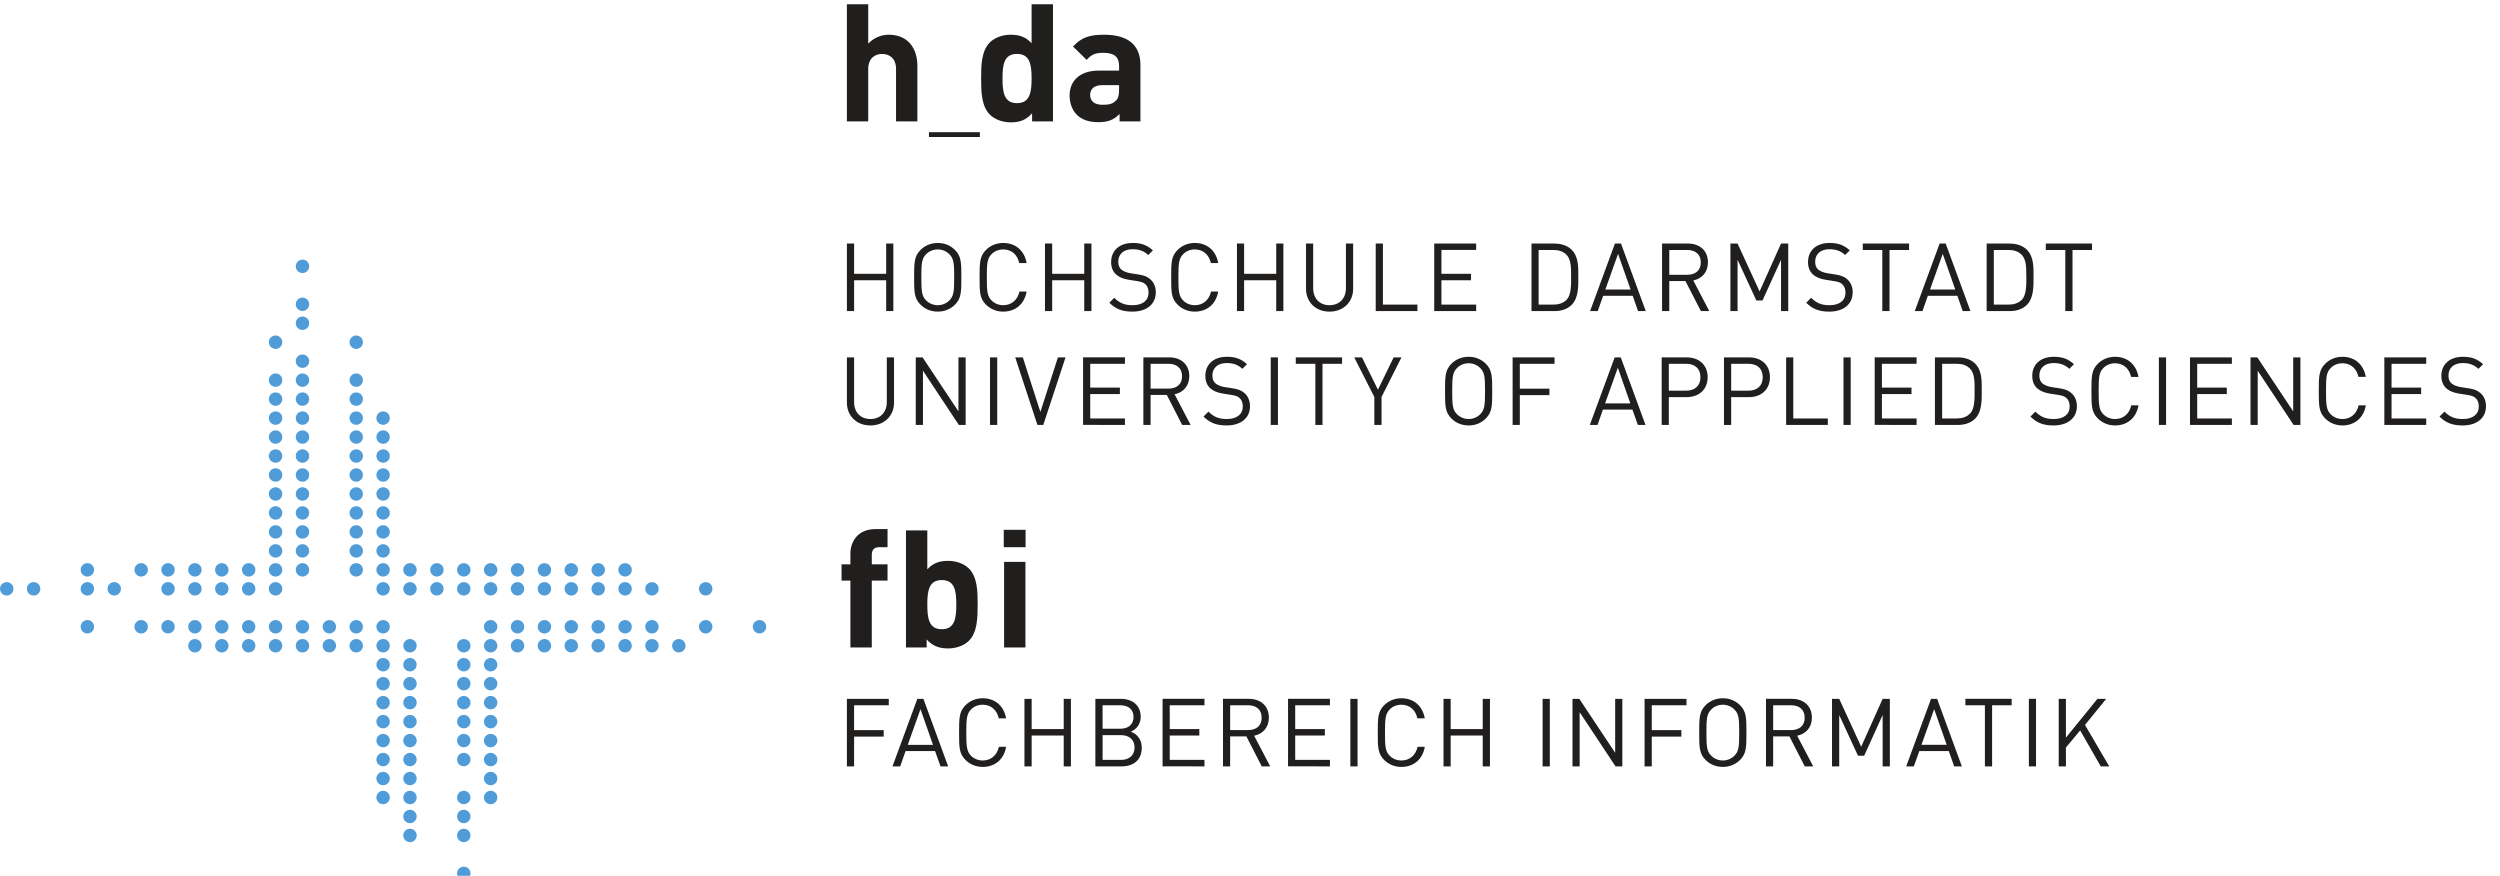 <?xml version="1.0" encoding="UTF-8" standalone="no"?>
<!-- Created with Inkscape (http://www.inkscape.org/) -->

<svg
   xmlns:dc="http://purl.org/dc/elements/1.1/"
   xmlns:cc="http://creativecommons.org/ns#"
   xmlns:rdf="http://www.w3.org/1999/02/22-rdf-syntax-ns#"
   xmlns:svg="http://www.w3.org/2000/svg"
   xmlns="http://www.w3.org/2000/svg"
   xmlns:sodipodi="http://sodipodi.sourceforge.net/DTD/sodipodi-0.dtd"
   xmlns:inkscape="http://www.inkscape.org/namespaces/inkscape"
   width="247.094"
   height="86.563"
   viewBox="0 0 247.094 86.563"
   id="svg3578"
   version="1.1"
   inkscape:version="0.91 r13725"
   sodipodi:docname="fbilogo.svg">
  <defs
     id="defs3580" />
  <sodipodi:namedview
     id="base"
     pagecolor="#ffffff"
     bordercolor="#666666"
     borderopacity="1.0"
     inkscape:pageopacity="0.0"
     inkscape:pageshadow="2"
     inkscape:zoom="0.35"
     inkscape:cx="-112.14286"
     inkscape:cy="520"
     inkscape:document-units="px"
     inkscape:current-layer="layer1"
     showgrid="false"
     inkscape:window-width="1920"
     inkscape:window-height="1018"
     inkscape:window-x="-8"
     inkscape:window-y="-8"
     inkscape:window-maximized="1"
     units="px"
     inkscape:showpageshadow="false"
     showborder="false" />
  <g
     inkscape:label="Ebene 1"
     inkscape:groupmode="layer"
     id="layer1"
     transform="translate(0,-965.799)">
    <g
       id="surface25762"
       transform="matrix(1.25,0,0,1.25,-22.604,947.781)">
      <path
         id="path3589"
         d="m 55.285,83.469 c 0,-0.289 -0.238,-0.527 -0.531,-0.527 -0.293,0 -0.531,0.238 -0.531,0.527 0,0.297 0.238,0.535 0.531,0.535 0.293,0 0.531,-0.238 0.531,-0.535"
         style="fill:#4f9cd9;fill-opacity:1;fill-rule:nonzero;stroke:none"
         inkscape:connector-curvature="0" />
      <path
         id="path3591"
         d="m 51.031,80.469 c 0,-0.289 -0.238,-0.527 -0.527,-0.527 -0.297,0 -0.535,0.238 -0.535,0.527 0,0.297 0.238,0.535 0.535,0.535 0.289,0 0.527,-0.238 0.527,-0.535 z m 4.254,0 c 0,-0.289 -0.238,-0.527 -0.531,-0.527 -0.293,0 -0.531,0.238 -0.531,0.527 0,0.297 0.238,0.535 0.531,0.535 0.293,0 0.531,-0.238 0.531,-0.535"
         style="fill:#4f9cd9;fill-opacity:1;fill-rule:nonzero;stroke:none"
         inkscape:connector-curvature="0" />
      <path
         id="path3593"
         d="m 51.031,78.969 c 0,-0.289 -0.238,-0.527 -0.527,-0.527 -0.297,0 -0.535,0.238 -0.535,0.527 0,0.297 0.238,0.535 0.535,0.535 0.289,0 0.527,-0.238 0.527,-0.535 z m 4.254,0 c 0,-0.289 -0.238,-0.527 -0.531,-0.527 -0.293,0 -0.531,0.238 -0.531,0.527 0,0.297 0.238,0.535 0.531,0.535 0.293,0 0.531,-0.238 0.531,-0.535"
         style="fill:#4f9cd9;fill-opacity:1;fill-rule:nonzero;stroke:none"
         inkscape:connector-curvature="0" />
      <path
         id="path3595"
         d="m 48.906,77.469 c 0,-0.289 -0.238,-0.527 -0.527,-0.527 -0.297,0 -0.535,0.238 -0.535,0.527 0,0.297 0.238,0.535 0.535,0.535 0.289,0 0.527,-0.238 0.527,-0.535 z m 2.125,0 c 0,-0.289 -0.238,-0.527 -0.527,-0.527 -0.297,0 -0.535,0.238 -0.535,0.527 0,0.297 0.238,0.535 0.535,0.535 0.289,0 0.527,-0.238 0.527,-0.535 z m 4.254,0 c 0,-0.289 -0.238,-0.527 -0.531,-0.527 -0.293,0 -0.531,0.238 -0.531,0.527 0,0.297 0.238,0.535 0.531,0.535 0.293,0 0.531,-0.238 0.531,-0.535 z m 2.125,0 c 0,-0.289 -0.238,-0.527 -0.527,-0.527 -0.297,0 -0.535,0.238 -0.535,0.527 0,0.297 0.238,0.535 0.535,0.535 0.289,0 0.527,-0.238 0.527,-0.535"
         style="fill:#4f9cd9;fill-opacity:1;fill-rule:nonzero;stroke:none"
         inkscape:connector-curvature="0" />
      <path
         id="path3597"
         d="m 48.906,75.969 c 0,-0.289 -0.238,-0.527 -0.527,-0.527 -0.297,0 -0.535,0.238 -0.535,0.527 0,0.297 0.238,0.535 0.535,0.535 0.289,0 0.527,-0.238 0.527,-0.535 z m 2.125,0 c 0,-0.289 -0.238,-0.527 -0.527,-0.527 -0.297,0 -0.535,0.238 -0.535,0.527 0,0.297 0.238,0.535 0.535,0.535 0.289,0 0.527,-0.238 0.527,-0.535 z m 6.379,0 c 0,-0.289 -0.238,-0.527 -0.527,-0.527 -0.297,0 -0.535,0.238 -0.535,0.527 0,0.297 0.238,0.535 0.535,0.535 0.289,0 0.527,-0.238 0.527,-0.535"
         style="fill:#4f9cd9;fill-opacity:1;fill-rule:nonzero;stroke:none"
         inkscape:connector-curvature="0" />
      <path
         id="path3599"
         d="m 48.906,74.469 c 0,-0.289 -0.238,-0.527 -0.527,-0.527 -0.297,0 -0.535,0.238 -0.535,0.527 0,0.297 0.238,0.535 0.535,0.535 0.289,0 0.527,-0.238 0.527,-0.535 z m 2.125,0 c 0,-0.289 -0.238,-0.527 -0.527,-0.527 -0.297,0 -0.535,0.238 -0.535,0.527 0,0.297 0.238,0.535 0.535,0.535 0.289,0 0.527,-0.238 0.527,-0.535 z m 4.254,0 c 0,-0.289 -0.238,-0.527 -0.531,-0.527 -0.293,0 -0.531,0.238 -0.531,0.527 0,0.297 0.238,0.535 0.531,0.535 0.293,0 0.531,-0.238 0.531,-0.535 z m 2.125,0 c 0,-0.289 -0.238,-0.527 -0.527,-0.527 -0.297,0 -0.535,0.238 -0.535,0.527 0,0.297 0.238,0.535 0.535,0.535 0.289,0 0.527,-0.238 0.527,-0.535"
         style="fill:#4f9cd9;fill-opacity:1;fill-rule:nonzero;stroke:none"
         inkscape:connector-curvature="0" />
      <path
         id="path3601"
         d="m 48.906,72.969 c 0,-0.289 -0.238,-0.527 -0.527,-0.527 -0.297,0 -0.535,0.238 -0.535,0.527 0,0.297 0.238,0.535 0.535,0.535 0.289,0 0.527,-0.238 0.527,-0.535 z m 2.125,0 c 0,-0.289 -0.238,-0.527 -0.527,-0.527 -0.297,0 -0.535,0.238 -0.535,0.527 0,0.297 0.238,0.535 0.535,0.535 0.289,0 0.527,-0.238 0.527,-0.535 z m 4.254,0 c 0,-0.289 -0.238,-0.527 -0.531,-0.527 -0.293,0 -0.531,0.238 -0.531,0.527 0,0.297 0.238,0.535 0.531,0.535 0.293,0 0.531,-0.238 0.531,-0.535 z m 2.125,0 c 0,-0.289 -0.238,-0.527 -0.527,-0.527 -0.297,0 -0.535,0.238 -0.535,0.527 0,0.297 0.238,0.535 0.535,0.535 0.289,0 0.527,-0.238 0.527,-0.535"
         style="fill:#4f9cd9;fill-opacity:1;fill-rule:nonzero;stroke:none"
         inkscape:connector-curvature="0" />
      <path
         id="path3603"
         d="m 48.906,71.469 c 0,-0.289 -0.238,-0.527 -0.527,-0.527 -0.297,0 -0.535,0.238 -0.535,0.527 0,0.297 0.238,0.535 0.535,0.535 0.289,0 0.527,-0.238 0.527,-0.535 z m 2.125,0 c 0,-0.289 -0.238,-0.527 -0.527,-0.527 -0.297,0 -0.535,0.238 -0.535,0.527 0,0.297 0.238,0.535 0.535,0.535 0.289,0 0.527,-0.238 0.527,-0.535 z m 4.254,0 c 0,-0.289 -0.238,-0.527 -0.531,-0.527 -0.293,0 -0.531,0.238 -0.531,0.527 0,0.297 0.238,0.535 0.531,0.535 0.293,0 0.531,-0.238 0.531,-0.535 z m 2.125,0 c 0,-0.289 -0.238,-0.527 -0.527,-0.527 -0.297,0 -0.535,0.238 -0.535,0.527 0,0.297 0.238,0.535 0.535,0.535 0.289,0 0.527,-0.238 0.527,-0.535"
         style="fill:#4f9cd9;fill-opacity:1;fill-rule:nonzero;stroke:none"
         inkscape:connector-curvature="0" />
      <path
         id="path3605"
         d="m 48.906,69.969 c 0,-0.289 -0.238,-0.527 -0.527,-0.527 -0.297,0 -0.535,0.238 -0.535,0.527 0,0.297 0.238,0.535 0.535,0.535 0.289,0 0.527,-0.238 0.527,-0.535 z m 2.125,0 c 0,-0.289 -0.238,-0.527 -0.527,-0.527 -0.297,0 -0.535,0.238 -0.535,0.527 0,0.297 0.238,0.535 0.535,0.535 0.289,0 0.527,-0.238 0.527,-0.535 z m 4.254,0 c 0,-0.289 -0.238,-0.527 -0.531,-0.527 -0.293,0 -0.531,0.238 -0.531,0.527 0,0.297 0.238,0.535 0.531,0.535 0.293,0 0.531,-0.238 0.531,-0.535 z m 2.125,0 c 0,-0.289 -0.238,-0.527 -0.527,-0.527 -0.297,0 -0.535,0.238 -0.535,0.527 0,0.297 0.238,0.535 0.535,0.535 0.289,0 0.527,-0.238 0.527,-0.535"
         style="fill:#4f9cd9;fill-opacity:1;fill-rule:nonzero;stroke:none"
         inkscape:connector-curvature="0" />
      <path
         id="path3607"
         d="m 48.906,68.469 c 0,-0.289 -0.238,-0.527 -0.527,-0.527 -0.297,0 -0.535,0.238 -0.535,0.527 0,0.297 0.238,0.535 0.535,0.535 0.289,0 0.527,-0.238 0.527,-0.535 z m 2.125,0 c 0,-0.289 -0.238,-0.527 -0.527,-0.527 -0.297,0 -0.535,0.238 -0.535,0.527 0,0.297 0.238,0.535 0.535,0.535 0.289,0 0.527,-0.238 0.527,-0.535 z m 4.254,0 c 0,-0.289 -0.238,-0.527 -0.531,-0.527 -0.293,0 -0.531,0.238 -0.531,0.527 0,0.297 0.238,0.535 0.531,0.535 0.293,0 0.531,-0.238 0.531,-0.535 z m 2.125,0 c 0,-0.289 -0.238,-0.527 -0.527,-0.527 -0.297,0 -0.535,0.238 -0.535,0.527 0,0.297 0.238,0.535 0.535,0.535 0.289,0 0.527,-0.238 0.527,-0.535"
         style="fill:#4f9cd9;fill-opacity:1;fill-rule:nonzero;stroke:none"
         inkscape:connector-curvature="0" />
      <path
         id="path3609"
         d="m 48.906,66.969 c 0,-0.289 -0.238,-0.527 -0.527,-0.527 -0.297,0 -0.535,0.238 -0.535,0.527 0,0.297 0.238,0.535 0.535,0.535 0.289,0 0.527,-0.238 0.527,-0.535 z m 2.125,0 c 0,-0.289 -0.238,-0.527 -0.527,-0.527 -0.297,0 -0.535,0.238 -0.535,0.527 0,0.297 0.238,0.535 0.535,0.535 0.289,0 0.527,-0.238 0.527,-0.535 z m 4.254,0 c 0,-0.289 -0.238,-0.527 -0.531,-0.527 -0.293,0 -0.531,0.238 -0.531,0.527 0,0.297 0.238,0.535 0.531,0.535 0.293,0 0.531,-0.238 0.531,-0.535 z m 2.125,0 c 0,-0.289 -0.238,-0.527 -0.527,-0.527 -0.297,0 -0.535,0.238 -0.535,0.527 0,0.297 0.238,0.535 0.535,0.535 0.289,0 0.527,-0.238 0.527,-0.535"
         style="fill:#4f9cd9;fill-opacity:1;fill-rule:nonzero;stroke:none"
         inkscape:connector-curvature="0" />
      <path
         id="path3611"
         d="m 34.027,65.469 c 0,-0.289 -0.238,-0.527 -0.531,-0.527 -0.293,0 -0.531,0.238 -0.531,0.527 0,0.297 0.238,0.535 0.531,0.535 0.293,0 0.531,-0.238 0.531,-0.535 z m 2.125,0 c 0,-0.289 -0.238,-0.527 -0.527,-0.527 -0.297,0 -0.535,0.238 -0.535,0.527 0,0.297 0.238,0.535 0.535,0.535 0.289,0 0.527,-0.238 0.527,-0.535 z m 2.125,0 c 0,-0.289 -0.238,-0.527 -0.527,-0.527 -0.297,0 -0.535,0.238 -0.535,0.527 0,0.297 0.238,0.535 0.535,0.535 0.289,0 0.527,-0.238 0.527,-0.535 z m 2.129,0 c 0,-0.289 -0.242,-0.527 -0.531,-0.527 -0.297,0 -0.535,0.238 -0.535,0.527 0,0.297 0.238,0.535 0.535,0.535 0.289,0 0.531,-0.238 0.531,-0.535 z m 2.125,0 c 0,-0.289 -0.238,-0.527 -0.531,-0.527 -0.293,0 -0.531,0.238 -0.531,0.527 0,0.297 0.238,0.535 0.531,0.535 0.293,0 0.531,-0.238 0.531,-0.535 z m 2.125,0 c 0,-0.289 -0.238,-0.527 -0.527,-0.527 -0.297,0 -0.535,0.238 -0.535,0.527 0,0.297 0.238,0.535 0.535,0.535 0.289,0 0.527,-0.238 0.527,-0.535 z m 2.125,0 c 0,-0.289 -0.238,-0.527 -0.527,-0.527 -0.297,0 -0.535,0.238 -0.535,0.527 0,0.297 0.238,0.535 0.535,0.535 0.289,0 0.527,-0.238 0.527,-0.535 z m 2.125,0 c 0,-0.289 -0.238,-0.527 -0.527,-0.527 -0.297,0 -0.535,0.238 -0.535,0.527 0,0.297 0.238,0.535 0.535,0.535 0.289,0 0.527,-0.238 0.527,-0.535 z m 2.125,0 c 0,-0.289 -0.238,-0.527 -0.527,-0.527 -0.297,0 -0.535,0.238 -0.535,0.527 0,0.297 0.238,0.535 0.535,0.535 0.289,0 0.527,-0.238 0.527,-0.535 z m 4.254,0 c 0,-0.289 -0.238,-0.527 -0.531,-0.527 -0.293,0 -0.531,0.238 -0.531,0.527 0,0.297 0.238,0.535 0.531,0.535 0.293,0 0.531,-0.238 0.531,-0.535 z m 2.125,0 c 0,-0.289 -0.238,-0.527 -0.527,-0.527 -0.297,0 -0.535,0.238 -0.535,0.527 0,0.297 0.238,0.535 0.535,0.535 0.289,0 0.527,-0.238 0.527,-0.535 z m 2.125,0 c 0,-0.289 -0.238,-0.527 -0.527,-0.527 -0.297,0 -0.535,0.238 -0.535,0.527 0,0.297 0.238,0.535 0.535,0.535 0.289,0 0.527,-0.238 0.527,-0.535 z m 2.125,0 c 0,-0.289 -0.238,-0.527 -0.527,-0.527 -0.297,0 -0.535,0.238 -0.535,0.527 0,0.297 0.238,0.535 0.535,0.535 0.289,0 0.527,-0.238 0.527,-0.535 z m 2.125,0 c 0,-0.289 -0.234,-0.527 -0.527,-0.527 -0.297,0 -0.535,0.238 -0.535,0.527 0,0.297 0.238,0.535 0.535,0.535 0.293,0 0.527,-0.238 0.527,-0.535 z m 2.129,0 c 0,-0.289 -0.238,-0.527 -0.531,-0.527 -0.293,0 -0.531,0.238 -0.531,0.527 0,0.297 0.238,0.535 0.531,0.535 0.293,0 0.531,-0.238 0.531,-0.535 z m 2.125,0 c 0,-0.289 -0.238,-0.527 -0.527,-0.527 -0.297,0 -0.535,0.238 -0.535,0.527 0,0.297 0.238,0.535 0.535,0.535 0.289,0 0.527,-0.238 0.527,-0.535 z m 2.125,0 c 0,-0.289 -0.238,-0.527 -0.527,-0.527 -0.297,0 -0.535,0.238 -0.535,0.527 0,0.297 0.238,0.535 0.535,0.535 0.289,0 0.527,-0.238 0.527,-0.535 z m 2.125,0 c 0,-0.289 -0.238,-0.527 -0.527,-0.527 -0.297,0 -0.535,0.238 -0.535,0.527 0,0.297 0.238,0.535 0.535,0.535 0.289,0 0.527,-0.238 0.527,-0.535"
         style="fill:#4f9cd9;fill-opacity:1;fill-rule:nonzero;stroke:none"
         inkscape:connector-curvature="0" />
      <path
         id="path3613"
         d="m 25.523,63.969 c 0,-0.289 -0.238,-0.527 -0.527,-0.527 -0.297,0 -0.535,0.238 -0.535,0.527 0,0.297 0.238,0.535 0.535,0.535 0.289,0 0.527,-0.238 0.527,-0.535 z m 4.254,0 c 0,-0.289 -0.238,-0.527 -0.531,-0.527 -0.297,0 -0.531,0.238 -0.531,0.527 0,0.297 0.234,0.535 0.531,0.535 0.293,0 0.531,-0.238 0.531,-0.535 z m 2.125,0 c 0,-0.289 -0.238,-0.527 -0.531,-0.527 -0.293,0 -0.531,0.238 -0.531,0.527 0,0.297 0.238,0.535 0.531,0.535 0.293,0 0.531,-0.238 0.531,-0.535 z m 2.125,0 c 0,-0.289 -0.238,-0.527 -0.531,-0.527 -0.293,0 -0.531,0.238 -0.531,0.527 0,0.297 0.238,0.535 0.531,0.535 0.293,0 0.531,-0.238 0.531,-0.535 z m 2.125,0 c 0,-0.289 -0.238,-0.527 -0.527,-0.527 -0.297,0 -0.535,0.238 -0.535,0.527 0,0.297 0.238,0.535 0.535,0.535 0.289,0 0.527,-0.238 0.527,-0.535 z m 2.125,0 c 0,-0.289 -0.238,-0.527 -0.527,-0.527 -0.297,0 -0.535,0.238 -0.535,0.527 0,0.297 0.238,0.535 0.535,0.535 0.289,0 0.527,-0.238 0.527,-0.535 z m 2.129,0 c 0,-0.289 -0.242,-0.527 -0.531,-0.527 -0.297,0 -0.535,0.238 -0.535,0.527 0,0.297 0.238,0.535 0.535,0.535 0.289,0 0.531,-0.238 0.531,-0.535 z m 2.125,0 c 0,-0.289 -0.238,-0.527 -0.531,-0.527 -0.293,0 -0.531,0.238 -0.531,0.527 0,0.297 0.238,0.535 0.531,0.535 0.293,0 0.531,-0.238 0.531,-0.535 z m 2.125,0 c 0,-0.289 -0.238,-0.527 -0.527,-0.527 -0.297,0 -0.535,0.238 -0.535,0.527 0,0.297 0.238,0.535 0.535,0.535 0.289,0 0.527,-0.238 0.527,-0.535 z m 2.125,0 c 0,-0.289 -0.238,-0.527 -0.527,-0.527 -0.297,0 -0.535,0.238 -0.535,0.527 0,0.297 0.238,0.535 0.535,0.535 0.289,0 0.527,-0.238 0.527,-0.535 z m 2.125,0 c 0,-0.289 -0.238,-0.527 -0.527,-0.527 -0.297,0 -0.535,0.238 -0.535,0.527 0,0.297 0.238,0.535 0.535,0.535 0.289,0 0.527,-0.238 0.527,-0.535 z m 8.504,0 c 0,-0.289 -0.238,-0.527 -0.527,-0.527 -0.297,0 -0.535,0.238 -0.535,0.527 0,0.297 0.238,0.535 0.535,0.535 0.289,0 0.527,-0.238 0.527,-0.535 z m 2.125,0 c 0,-0.289 -0.238,-0.527 -0.527,-0.527 -0.297,0 -0.535,0.238 -0.535,0.527 0,0.297 0.238,0.535 0.535,0.535 0.289,0 0.527,-0.238 0.527,-0.535 z m 2.125,0 c 0,-0.289 -0.238,-0.527 -0.527,-0.527 -0.297,0 -0.535,0.238 -0.535,0.527 0,0.297 0.238,0.535 0.535,0.535 0.289,0 0.527,-0.238 0.527,-0.535 z m 2.125,0 c 0,-0.289 -0.234,-0.527 -0.527,-0.527 -0.297,0 -0.535,0.238 -0.535,0.527 0,0.297 0.238,0.535 0.535,0.535 0.293,0 0.527,-0.238 0.527,-0.535 z m 2.129,0 c 0,-0.289 -0.238,-0.527 -0.531,-0.527 -0.293,0 -0.531,0.238 -0.531,0.527 0,0.297 0.238,0.535 0.531,0.535 0.293,0 0.531,-0.238 0.531,-0.535 z m 2.125,0 c 0,-0.289 -0.238,-0.527 -0.527,-0.527 -0.297,0 -0.535,0.238 -0.535,0.527 0,0.297 0.238,0.535 0.535,0.535 0.289,0 0.527,-0.238 0.527,-0.535 z m 2.125,0 c 0,-0.289 -0.238,-0.527 -0.527,-0.527 -0.297,0 -0.535,0.238 -0.535,0.527 0,0.297 0.238,0.535 0.535,0.535 0.289,0 0.527,-0.238 0.527,-0.535 z m 4.25,0 c 0,-0.289 -0.234,-0.527 -0.527,-0.527 -0.297,0 -0.535,0.238 -0.535,0.527 0,0.297 0.238,0.535 0.535,0.535 0.293,0 0.527,-0.238 0.527,-0.535 z m 4.254,0 c 0,-0.289 -0.238,-0.527 -0.527,-0.527 -0.297,0 -0.535,0.238 -0.535,0.527 0,0.297 0.238,0.535 0.535,0.535 0.289,0 0.527,-0.238 0.527,-0.535"
         style="fill:#4f9cd9;fill-opacity:1;fill-rule:nonzero;stroke:none"
         inkscape:connector-curvature="0" />
      <path
         id="path3615"
         d="m 19.148,60.969 c 0,-0.289 -0.238,-0.527 -0.531,-0.527 -0.293,0 -0.531,0.238 -0.531,0.527 0,0.297 0.238,0.535 0.531,0.535 0.293,0 0.531,-0.238 0.531,-0.535 z m 2.125,0 c 0,-0.289 -0.238,-0.527 -0.531,-0.527 -0.293,0 -0.531,0.238 -0.531,0.527 0,0.297 0.238,0.535 0.531,0.535 0.293,0 0.531,-0.238 0.531,-0.535 z m 4.25,0 c 0,-0.289 -0.238,-0.527 -0.527,-0.527 -0.297,0 -0.535,0.238 -0.535,0.527 0,0.297 0.238,0.535 0.535,0.535 0.289,0 0.527,-0.238 0.527,-0.535 z m 2.125,0 c 0,-0.289 -0.238,-0.527 -0.527,-0.527 -0.297,0 -0.535,0.238 -0.535,0.527 0,0.297 0.238,0.535 0.535,0.535 0.289,0 0.527,-0.238 0.527,-0.535 z m 4.254,0 c 0,-0.289 -0.238,-0.527 -0.531,-0.527 -0.293,0 -0.531,0.238 -0.531,0.527 0,0.297 0.238,0.535 0.531,0.535 0.293,0 0.531,-0.238 0.531,-0.535 z m 2.125,0 c 0,-0.289 -0.238,-0.527 -0.531,-0.527 -0.293,0 -0.531,0.238 -0.531,0.527 0,0.297 0.238,0.535 0.531,0.535 0.293,0 0.531,-0.238 0.531,-0.535 z m 2.125,0 c 0,-0.289 -0.238,-0.527 -0.527,-0.527 -0.297,0 -0.535,0.238 -0.535,0.527 0,0.297 0.238,0.535 0.535,0.535 0.289,0 0.527,-0.238 0.527,-0.535 z m 2.125,0 c 0,-0.289 -0.238,-0.527 -0.527,-0.527 -0.297,0 -0.535,0.238 -0.535,0.527 0,0.297 0.238,0.535 0.535,0.535 0.289,0 0.527,-0.238 0.527,-0.535 z m 2.129,0 c 0,-0.289 -0.242,-0.527 -0.531,-0.527 -0.297,0 -0.535,0.238 -0.535,0.527 0,0.297 0.238,0.535 0.535,0.535 0.289,0 0.531,-0.238 0.531,-0.535 z m 8.5,0 c 0,-0.289 -0.238,-0.527 -0.527,-0.527 -0.297,0 -0.535,0.238 -0.535,0.527 0,0.297 0.238,0.535 0.535,0.535 0.289,0 0.527,-0.238 0.527,-0.535 z m 2.125,0 c 0,-0.289 -0.238,-0.527 -0.527,-0.527 -0.297,0 -0.535,0.238 -0.535,0.527 0,0.297 0.238,0.535 0.535,0.535 0.289,0 0.527,-0.238 0.527,-0.535 z m 2.129,0 c 0,-0.289 -0.238,-0.527 -0.531,-0.527 -0.293,0 -0.531,0.238 -0.531,0.527 0,0.297 0.238,0.535 0.531,0.535 0.293,0 0.531,-0.238 0.531,-0.535 z m 2.125,0 c 0,-0.289 -0.238,-0.527 -0.531,-0.527 -0.293,0 -0.531,0.238 -0.531,0.527 0,0.297 0.238,0.535 0.531,0.535 0.293,0 0.531,-0.238 0.531,-0.535 z m 2.125,0 c 0,-0.289 -0.238,-0.527 -0.527,-0.527 -0.297,0 -0.535,0.238 -0.535,0.527 0,0.297 0.238,0.535 0.535,0.535 0.289,0 0.527,-0.238 0.527,-0.535 z m 2.125,0 c 0,-0.289 -0.238,-0.527 -0.527,-0.527 -0.297,0 -0.535,0.238 -0.535,0.527 0,0.297 0.238,0.535 0.535,0.535 0.289,0 0.527,-0.238 0.527,-0.535 z m 2.125,0 c 0,-0.289 -0.238,-0.527 -0.527,-0.527 -0.297,0 -0.535,0.238 -0.535,0.527 0,0.297 0.238,0.535 0.535,0.535 0.289,0 0.527,-0.238 0.527,-0.535 z m 2.125,0 c 0,-0.289 -0.234,-0.527 -0.527,-0.527 -0.297,0 -0.535,0.238 -0.535,0.527 0,0.297 0.238,0.535 0.535,0.535 0.293,0 0.527,-0.238 0.527,-0.535 z m 2.129,0 c 0,-0.289 -0.238,-0.527 -0.531,-0.527 -0.293,0 -0.531,0.238 -0.531,0.527 0,0.297 0.238,0.535 0.531,0.535 0.293,0 0.531,-0.238 0.531,-0.535 z m 2.125,0 c 0,-0.289 -0.238,-0.527 -0.527,-0.527 -0.297,0 -0.535,0.238 -0.535,0.527 0,0.297 0.238,0.535 0.535,0.535 0.289,0 0.527,-0.238 0.527,-0.535 z m 2.125,0 c 0,-0.289 -0.238,-0.527 -0.527,-0.527 -0.297,0 -0.535,0.238 -0.535,0.527 0,0.297 0.238,0.535 0.535,0.535 0.289,0 0.527,-0.238 0.527,-0.535 z m 4.25,0 c 0,-0.289 -0.234,-0.527 -0.527,-0.527 -0.297,0 -0.535,0.238 -0.535,0.527 0,0.297 0.238,0.535 0.535,0.535 0.293,0 0.527,-0.238 0.527,-0.535"
         style="fill:#4f9cd9;fill-opacity:1;fill-rule:nonzero;stroke:none"
         inkscape:connector-curvature="0" />
      <path
         id="path3617"
         d="m 25.523,59.469 c 0,-0.289 -0.238,-0.527 -0.527,-0.527 -0.297,0 -0.535,0.238 -0.535,0.527 0,0.297 0.238,0.535 0.535,0.535 0.289,0 0.527,-0.238 0.527,-0.535 z m 4.254,0 c 0,-0.289 -0.238,-0.527 -0.531,-0.527 -0.297,0 -0.531,0.238 -0.531,0.527 0,0.297 0.234,0.535 0.531,0.535 0.293,0 0.531,-0.238 0.531,-0.535 z m 2.125,0 c 0,-0.289 -0.238,-0.527 -0.531,-0.527 -0.293,0 -0.531,0.238 -0.531,0.527 0,0.297 0.238,0.535 0.531,0.535 0.293,0 0.531,-0.238 0.531,-0.535 z m 2.125,0 c 0,-0.289 -0.238,-0.527 -0.531,-0.527 -0.293,0 -0.531,0.238 -0.531,0.527 0,0.297 0.238,0.535 0.531,0.535 0.293,0 0.531,-0.238 0.531,-0.535 z m 2.125,0 c 0,-0.289 -0.238,-0.527 -0.527,-0.527 -0.297,0 -0.535,0.238 -0.535,0.527 0,0.297 0.238,0.535 0.535,0.535 0.289,0 0.527,-0.238 0.527,-0.535 z m 2.125,0 c 0,-0.289 -0.238,-0.527 -0.527,-0.527 -0.297,0 -0.535,0.238 -0.535,0.527 0,0.297 0.238,0.535 0.535,0.535 0.289,0 0.527,-0.238 0.527,-0.535 z m 2.129,0 c 0,-0.289 -0.242,-0.527 -0.531,-0.527 -0.297,0 -0.535,0.238 -0.535,0.527 0,0.297 0.238,0.535 0.535,0.535 0.289,0 0.531,-0.238 0.531,-0.535 z m 2.125,0 c 0,-0.289 -0.238,-0.527 -0.531,-0.527 -0.293,0 -0.531,0.238 -0.531,0.527 0,0.297 0.238,0.535 0.531,0.535 0.293,0 0.531,-0.238 0.531,-0.535 z m 4.25,0 c 0,-0.289 -0.238,-0.527 -0.527,-0.527 -0.297,0 -0.535,0.238 -0.535,0.527 0,0.297 0.238,0.535 0.535,0.535 0.289,0 0.527,-0.238 0.527,-0.535 z m 2.125,0 c 0,-0.289 -0.238,-0.527 -0.527,-0.527 -0.297,0 -0.535,0.238 -0.535,0.527 0,0.297 0.238,0.535 0.535,0.535 0.289,0 0.527,-0.238 0.527,-0.535 z m 2.125,0 c 0,-0.289 -0.238,-0.527 -0.527,-0.527 -0.297,0 -0.535,0.238 -0.535,0.527 0,0.297 0.238,0.535 0.535,0.535 0.289,0 0.527,-0.238 0.527,-0.535 z m 2.129,0 c 0,-0.289 -0.238,-0.527 -0.531,-0.527 -0.293,0 -0.531,0.238 -0.531,0.527 0,0.297 0.238,0.535 0.531,0.535 0.293,0 0.531,-0.238 0.531,-0.535 z m 2.125,0 c 0,-0.289 -0.238,-0.527 -0.531,-0.527 -0.293,0 -0.531,0.238 -0.531,0.527 0,0.297 0.238,0.535 0.531,0.535 0.293,0 0.531,-0.238 0.531,-0.535 z m 2.125,0 c 0,-0.289 -0.238,-0.527 -0.527,-0.527 -0.297,0 -0.535,0.238 -0.535,0.527 0,0.297 0.238,0.535 0.535,0.535 0.289,0 0.527,-0.238 0.527,-0.535 z m 2.125,0 c 0,-0.289 -0.238,-0.527 -0.527,-0.527 -0.297,0 -0.535,0.238 -0.535,0.527 0,0.297 0.238,0.535 0.535,0.535 0.289,0 0.527,-0.238 0.527,-0.535 z m 2.125,0 c 0,-0.289 -0.238,-0.527 -0.527,-0.527 -0.297,0 -0.535,0.238 -0.535,0.527 0,0.297 0.238,0.535 0.535,0.535 0.289,0 0.527,-0.238 0.527,-0.535 z m 2.125,0 c 0,-0.289 -0.234,-0.527 -0.527,-0.527 -0.297,0 -0.535,0.238 -0.535,0.527 0,0.297 0.238,0.535 0.535,0.535 0.293,0 0.527,-0.238 0.527,-0.535 z m 2.129,0 c 0,-0.289 -0.238,-0.527 -0.531,-0.527 -0.293,0 -0.531,0.238 -0.531,0.527 0,0.297 0.238,0.535 0.531,0.535 0.293,0 0.531,-0.238 0.531,-0.535 z m 2.125,0 c 0,-0.289 -0.238,-0.527 -0.527,-0.527 -0.297,0 -0.535,0.238 -0.535,0.527 0,0.297 0.238,0.535 0.535,0.535 0.289,0 0.527,-0.238 0.527,-0.535"
         style="fill:#4f9cd9;fill-opacity:1;fill-rule:nonzero;stroke:none"
         inkscape:connector-curvature="0" />
      <path
         id="path3619"
         d="m 40.406,57.969 c 0,-0.289 -0.242,-0.527 -0.531,-0.527 -0.297,0 -0.535,0.238 -0.535,0.527 0,0.297 0.238,0.535 0.535,0.535 0.289,0 0.531,-0.238 0.531,-0.535 z m 2.125,0 c 0,-0.289 -0.238,-0.527 -0.531,-0.527 -0.293,0 -0.531,0.238 -0.531,0.527 0,0.297 0.238,0.535 0.531,0.535 0.293,0 0.531,-0.238 0.531,-0.535 z m 4.25,0 c 0,-0.289 -0.238,-0.527 -0.527,-0.527 -0.297,0 -0.535,0.238 -0.535,0.527 0,0.297 0.238,0.535 0.535,0.535 0.289,0 0.527,-0.238 0.527,-0.535 z m 2.125,0 c 0,-0.289 -0.238,-0.527 -0.527,-0.527 -0.297,0 -0.535,0.238 -0.535,0.527 0,0.297 0.238,0.535 0.535,0.535 0.289,0 0.527,-0.238 0.527,-0.535"
         style="fill:#4f9cd9;fill-opacity:1;fill-rule:nonzero;stroke:none"
         inkscape:connector-curvature="0" />
      <path
         id="path3621"
         d="m 40.406,56.469 c 0,-0.289 -0.242,-0.527 -0.531,-0.527 -0.297,0 -0.535,0.238 -0.535,0.527 0,0.297 0.238,0.535 0.535,0.535 0.289,0 0.531,-0.238 0.531,-0.535 z m 2.125,0 c 0,-0.289 -0.238,-0.527 -0.531,-0.527 -0.293,0 -0.531,0.238 -0.531,0.527 0,0.297 0.238,0.535 0.531,0.535 0.293,0 0.531,-0.238 0.531,-0.535 z m 4.25,0 c 0,-0.289 -0.238,-0.527 -0.527,-0.527 -0.297,0 -0.535,0.238 -0.535,0.527 0,0.297 0.238,0.535 0.535,0.535 0.289,0 0.527,-0.238 0.527,-0.535 z m 2.125,0 c 0,-0.289 -0.238,-0.527 -0.527,-0.527 -0.297,0 -0.535,0.238 -0.535,0.527 0,0.297 0.238,0.535 0.535,0.535 0.289,0 0.527,-0.238 0.527,-0.535"
         style="fill:#4f9cd9;fill-opacity:1;fill-rule:nonzero;stroke:none"
         inkscape:connector-curvature="0" />
      <path
         id="path3623"
         d="m 40.406,54.969 c 0,-0.289 -0.242,-0.527 -0.531,-0.527 -0.297,0 -0.535,0.238 -0.535,0.527 0,0.297 0.238,0.535 0.535,0.535 0.289,0 0.531,-0.238 0.531,-0.535 z m 2.125,0 c 0,-0.289 -0.238,-0.527 -0.531,-0.527 -0.293,0 -0.531,0.238 -0.531,0.527 0,0.297 0.238,0.535 0.531,0.535 0.293,0 0.531,-0.238 0.531,-0.535 z m 4.25,0 c 0,-0.289 -0.238,-0.527 -0.527,-0.527 -0.297,0 -0.535,0.238 -0.535,0.527 0,0.297 0.238,0.535 0.535,0.535 0.289,0 0.527,-0.238 0.527,-0.535 z m 2.125,0 c 0,-0.289 -0.238,-0.527 -0.527,-0.527 -0.297,0 -0.535,0.238 -0.535,0.527 0,0.297 0.238,0.535 0.535,0.535 0.289,0 0.527,-0.238 0.527,-0.535"
         style="fill:#4f9cd9;fill-opacity:1;fill-rule:nonzero;stroke:none"
         inkscape:connector-curvature="0" />
      <path
         id="path3625"
         d="m 40.406,53.469 c 0,-0.289 -0.242,-0.527 -0.531,-0.527 -0.297,0 -0.535,0.238 -0.535,0.527 0,0.297 0.238,0.535 0.535,0.535 0.289,0 0.531,-0.238 0.531,-0.535 z m 2.125,0 c 0,-0.289 -0.238,-0.527 -0.531,-0.527 -0.293,0 -0.531,0.238 -0.531,0.527 0,0.297 0.238,0.535 0.531,0.535 0.293,0 0.531,-0.238 0.531,-0.535 z m 4.25,0 c 0,-0.289 -0.238,-0.527 -0.527,-0.527 -0.297,0 -0.535,0.238 -0.535,0.527 0,0.297 0.238,0.535 0.535,0.535 0.289,0 0.527,-0.238 0.527,-0.535 z m 2.125,0 c 0,-0.289 -0.238,-0.527 -0.527,-0.527 -0.297,0 -0.535,0.238 -0.535,0.527 0,0.297 0.238,0.535 0.535,0.535 0.289,0 0.527,-0.238 0.527,-0.535"
         style="fill:#4f9cd9;fill-opacity:1;fill-rule:nonzero;stroke:none"
         inkscape:connector-curvature="0" />
      <path
         id="path3627"
         d="m 40.406,51.969 c 0,-0.289 -0.242,-0.527 -0.531,-0.527 -0.297,0 -0.535,0.238 -0.535,0.527 0,0.297 0.238,0.535 0.535,0.535 0.289,0 0.531,-0.238 0.531,-0.535 z m 2.125,0 c 0,-0.289 -0.238,-0.527 -0.531,-0.527 -0.293,0 -0.531,0.238 -0.531,0.527 0,0.297 0.238,0.535 0.531,0.535 0.293,0 0.531,-0.238 0.531,-0.535 z m 4.25,0 c 0,-0.289 -0.238,-0.527 -0.527,-0.527 -0.297,0 -0.535,0.238 -0.535,0.527 0,0.297 0.238,0.535 0.535,0.535 0.289,0 0.527,-0.238 0.527,-0.535 z m 2.125,0 c 0,-0.289 -0.238,-0.527 -0.527,-0.527 -0.297,0 -0.535,0.238 -0.535,0.527 0,0.297 0.238,0.535 0.535,0.535 0.289,0 0.527,-0.238 0.527,-0.535"
         style="fill:#4f9cd9;fill-opacity:1;fill-rule:nonzero;stroke:none"
         inkscape:connector-curvature="0" />
      <path
         id="path3629"
         d="m 40.406,50.469 c 0,-0.289 -0.242,-0.527 -0.531,-0.527 -0.297,0 -0.535,0.238 -0.535,0.527 0,0.297 0.238,0.535 0.535,0.535 0.289,0 0.531,-0.238 0.531,-0.535 z m 2.125,0 c 0,-0.289 -0.238,-0.527 -0.531,-0.527 -0.293,0 -0.531,0.238 -0.531,0.527 0,0.297 0.238,0.535 0.531,0.535 0.293,0 0.531,-0.238 0.531,-0.535 z m 4.25,0 c 0,-0.289 -0.238,-0.527 -0.527,-0.527 -0.297,0 -0.535,0.238 -0.535,0.527 0,0.297 0.238,0.535 0.535,0.535 0.289,0 0.527,-0.238 0.527,-0.535 z m 2.125,0 c 0,-0.289 -0.238,-0.527 -0.527,-0.527 -0.297,0 -0.535,0.238 -0.535,0.527 0,0.297 0.238,0.535 0.535,0.535 0.289,0 0.527,-0.238 0.527,-0.535"
         style="fill:#4f9cd9;fill-opacity:1;fill-rule:nonzero;stroke:none"
         inkscape:connector-curvature="0" />
      <path
         id="path3631"
         d="m 40.406,48.969 c 0,-0.289 -0.242,-0.527 -0.531,-0.527 -0.297,0 -0.535,0.238 -0.535,0.527 0,0.297 0.238,0.535 0.535,0.535 0.289,0 0.531,-0.238 0.531,-0.535 z m 2.125,0 c 0,-0.289 -0.238,-0.527 -0.531,-0.527 -0.293,0 -0.531,0.238 -0.531,0.527 0,0.297 0.238,0.535 0.531,0.535 0.293,0 0.531,-0.238 0.531,-0.535 z m 4.25,0 c 0,-0.289 -0.238,-0.527 -0.527,-0.527 -0.297,0 -0.535,0.238 -0.535,0.527 0,0.297 0.238,0.535 0.535,0.535 0.289,0 0.527,-0.238 0.527,-0.535 z m 2.125,0 c 0,-0.289 -0.238,-0.527 -0.527,-0.527 -0.297,0 -0.535,0.238 -0.535,0.527 0,0.297 0.238,0.535 0.535,0.535 0.289,0 0.527,-0.238 0.527,-0.535"
         style="fill:#4f9cd9;fill-opacity:1;fill-rule:nonzero;stroke:none"
         inkscape:connector-curvature="0" />
      <path
         id="path3633"
         d="m 40.406,47.469 c 0,-0.289 -0.242,-0.527 -0.531,-0.527 -0.297,0 -0.535,0.238 -0.535,0.527 0,0.297 0.238,0.535 0.535,0.535 0.289,0 0.531,-0.238 0.531,-0.535 z m 2.125,0 c 0,-0.289 -0.238,-0.527 -0.531,-0.527 -0.293,0 -0.531,0.238 -0.531,0.527 0,0.297 0.238,0.535 0.531,0.535 0.293,0 0.531,-0.238 0.531,-0.535 z m 4.25,0 c 0,-0.289 -0.238,-0.527 -0.527,-0.527 -0.297,0 -0.535,0.238 -0.535,0.527 0,0.297 0.238,0.535 0.535,0.535 0.289,0 0.527,-0.238 0.527,-0.535 z m 2.125,0 c 0,-0.289 -0.238,-0.527 -0.527,-0.527 -0.297,0 -0.535,0.238 -0.535,0.527 0,0.297 0.238,0.535 0.535,0.535 0.289,0 0.527,-0.238 0.527,-0.535"
         style="fill:#4f9cd9;fill-opacity:1;fill-rule:nonzero;stroke:none"
         inkscape:connector-curvature="0" />
      <path
         id="path3635"
         d="m 40.406,45.969 c 0,-0.289 -0.242,-0.527 -0.531,-0.527 -0.297,0 -0.535,0.238 -0.535,0.527 0,0.297 0.238,0.535 0.535,0.535 0.289,0 0.531,-0.238 0.531,-0.535 z m 2.125,0 c 0,-0.289 -0.238,-0.527 -0.531,-0.527 -0.293,0 -0.531,0.238 -0.531,0.527 0,0.297 0.238,0.535 0.531,0.535 0.293,0 0.531,-0.238 0.531,-0.535 z m 4.25,0 c 0,-0.289 -0.238,-0.527 -0.527,-0.527 -0.297,0 -0.535,0.238 -0.535,0.527 0,0.297 0.238,0.535 0.535,0.535 0.289,0 0.527,-0.238 0.527,-0.535"
         style="fill:#4f9cd9;fill-opacity:1;fill-rule:nonzero;stroke:none"
         inkscape:connector-curvature="0" />
      <path
         id="path3637"
         d="m 40.406,44.469 c 0,-0.289 -0.242,-0.527 -0.531,-0.527 -0.297,0 -0.535,0.238 -0.535,0.527 0,0.297 0.238,0.535 0.535,0.535 0.289,0 0.531,-0.238 0.531,-0.535 z m 2.125,0 c 0,-0.289 -0.238,-0.527 -0.531,-0.527 -0.293,0 -0.531,0.238 -0.531,0.527 0,0.297 0.238,0.535 0.531,0.535 0.293,0 0.531,-0.238 0.531,-0.535 z m 4.25,0 c 0,-0.289 -0.238,-0.527 -0.527,-0.527 -0.297,0 -0.535,0.238 -0.535,0.527 0,0.297 0.238,0.535 0.535,0.535 0.289,0 0.527,-0.238 0.527,-0.535"
         style="fill:#4f9cd9;fill-opacity:1;fill-rule:nonzero;stroke:none"
         inkscape:connector-curvature="0" />
      <path
         id="path3639"
         d="m 42.531,42.969 c 0,-0.289 -0.238,-0.527 -0.531,-0.527 -0.293,0 -0.531,0.238 -0.531,0.527 0,0.297 0.238,0.535 0.531,0.535 0.293,0 0.531,-0.238 0.531,-0.535"
         style="fill:#4f9cd9;fill-opacity:1;fill-rule:nonzero;stroke:none"
         inkscape:connector-curvature="0" />
      <path
         id="path3641"
         d="m 40.406,41.469 c 0,-0.289 -0.242,-0.527 -0.531,-0.527 -0.297,0 -0.535,0.238 -0.535,0.527 0,0.297 0.238,0.535 0.535,0.535 0.289,0 0.531,-0.238 0.531,-0.535 z m 6.375,0 c 0,-0.289 -0.238,-0.527 -0.527,-0.527 -0.297,0 -0.535,0.238 -0.535,0.527 0,0.297 0.238,0.535 0.535,0.535 0.289,0 0.527,-0.238 0.527,-0.535"
         style="fill:#4f9cd9;fill-opacity:1;fill-rule:nonzero;stroke:none"
         inkscape:connector-curvature="0" />
      <path
         id="path3643"
         d="m 42.531,39.969 c 0,-0.289 -0.238,-0.527 -0.531,-0.527 -0.293,0 -0.531,0.238 -0.531,0.527 0,0.297 0.238,0.535 0.531,0.535 0.293,0 0.531,-0.238 0.531,-0.535"
         style="fill:#4f9cd9;fill-opacity:1;fill-rule:nonzero;stroke:none"
         inkscape:connector-curvature="0" />
      <path
         id="path3645"
         d="m 42.531,38.469 c 0,-0.289 -0.238,-0.527 -0.531,-0.527 -0.293,0 -0.531,0.238 -0.531,0.527 0,0.297 0.238,0.535 0.531,0.535 0.293,0 0.531,-0.238 0.531,-0.535"
         style="fill:#4f9cd9;fill-opacity:1;fill-rule:nonzero;stroke:none"
         inkscape:connector-curvature="0" />
      <path
         id="path3647"
         d="m 42.531,35.469 c 0,-0.289 -0.238,-0.527 -0.531,-0.527 -0.293,0 -0.531,0.238 -0.531,0.527 0,0.297 0.238,0.535 0.531,0.535 0.293,0 0.531,-0.238 0.531,-0.535"
         style="fill:#4f9cd9;fill-opacity:1;fill-rule:nonzero;stroke:none"
         inkscape:connector-curvature="0" />
      <path
         id="path3649"
         d="m 88.359,70.18 0,-0.508 -3.312,0 0,5.34 0.57,0 0,-2.355 2.34,0 0,-0.512 -2.34,0 0,-1.965 z m 4.695,4.832 -1.957,-5.34 -0.48,0 -1.965,5.34 0.609,0 0.426,-1.211 2.332,0 0.43,1.211 z m -1.199,-1.703 -1.996,0 1.008,-2.82 z m 5.781,0.156 -0.57,0 c -0.141,0.652 -0.613,1.082 -1.281,1.082 -0.352,0 -0.691,-0.137 -0.922,-0.375 -0.336,-0.344 -0.375,-0.715 -0.375,-1.832 0,-1.117 0.039,-1.484 0.375,-1.828 0.23,-0.242 0.57,-0.375 0.922,-0.375 0.668,0 1.125,0.426 1.27,1.078 l 0.582,0 C 97.457,70.211 96.746,69.625 95.785,69.625 c -0.523,0 -1.004,0.195 -1.363,0.555 -0.504,0.504 -0.504,1.027 -0.504,2.16 0,1.133 0,1.66 0.504,2.16 0.359,0.359 0.84,0.555 1.363,0.555 0.953,0 1.68,-0.582 1.852,-1.59 z m 5.125,1.547 0,-5.34 -0.57,0 0,2.391 -2.535,0 0,-2.391 -0.57,0 0,5.34 0.57,0 0,-2.438 2.535,0 0,2.438 z m 5.602,-1.48 c 0,-0.637 -0.359,-1.078 -0.871,-1.266 0.449,-0.164 0.789,-0.609 0.789,-1.172 0,-0.891 -0.645,-1.422 -1.574,-1.422 l -2.012,0 0,5.34 2.078,0 c 0.945,0 1.59,-0.512 1.59,-1.48 z m -0.57,-0.012 c 0,0.598 -0.41,0.98 -1.07,0.98 l -1.457,0 0,-1.957 1.457,0 c 0.66,0 1.07,0.375 1.07,0.977 z m -0.082,-2.418 c 0,0.641 -0.457,0.934 -1.051,0.934 l -1.395,0 0,-1.855 1.395,0 c 0.594,0 1.051,0.285 1.051,0.922 z m 5.609,3.91 0,-0.512 -2.746,0 0,-1.926 2.34,0 0,-0.512 -2.34,0 0,-1.883 2.746,0 0,-0.508 -3.312,0 0,5.34 z m 5.199,0 -1.27,-2.422 c 0.691,-0.145 1.164,-0.652 1.164,-1.434 0,-0.922 -0.652,-1.484 -1.582,-1.484 l -2.047,0 0,5.34 0.566,0 0,-2.371 1.285,0 1.215,2.371 z m -0.676,-3.848 c 0,0.652 -0.441,0.977 -1.066,0.977 l -1.426,0 0,-1.961 1.426,0 c 0.625,0 1.066,0.332 1.066,0.984 z m 5.398,3.848 0,-0.512 -2.746,0 0,-1.926 2.344,0 0,-0.512 -2.344,0 0,-1.883 2.746,0 0,-0.508 -3.312,0 0,5.34 z m 2.184,0 0,-5.34 -0.57,0 0,5.34 z m 5.316,-1.547 -0.57,0 c -0.141,0.652 -0.613,1.082 -1.281,1.082 -0.352,0 -0.691,-0.137 -0.922,-0.375 -0.34,-0.344 -0.375,-0.715 -0.375,-1.832 0,-1.117 0.035,-1.484 0.375,-1.828 0.23,-0.242 0.57,-0.375 0.922,-0.375 0.668,0 1.125,0.426 1.266,1.078 l 0.586,0 C 130.562,70.211 129.852,69.625 128.891,69.625 c -0.527,0 -1.004,0.195 -1.367,0.555 -0.5,0.504 -0.5,1.027 -0.5,2.16 0,1.133 0,1.66 0.5,2.16 0.363,0.359 0.84,0.555 1.367,0.555 0.953,0 1.68,-0.582 1.852,-1.59 z m 5.152,1.547 0,-5.34 -0.57,0 0,2.391 -2.535,0 0,-2.391 -0.566,0 0,5.34 0.566,0 0,-2.438 2.535,0 0,2.438 z m 4.734,0 0,-5.34 -0.57,0 0,5.34 z m 5.734,0 0,-5.34 -0.566,0 0,4.266 -2.836,-4.266 -0.539,0 0,5.34 0.566,0 0,-4.285 2.836,4.285 z m 5.074,-4.832 0,-0.508 -3.316,0 0,5.34 0.57,0 0,-2.355 2.34,0 0,-0.512 -2.34,0 0,-1.965 z m 4.738,2.16 c 0,-1.133 0,-1.656 -0.5,-2.16 -0.363,-0.359 -0.836,-0.555 -1.367,-0.555 -0.531,0 -1.004,0.195 -1.367,0.555 -0.5,0.504 -0.5,1.027 -0.5,2.16 0,1.133 0,1.66 0.5,2.16 0.363,0.359 0.836,0.555 1.367,0.555 0.531,0 1.004,-0.195 1.367,-0.555 0.5,-0.5 0.5,-1.027 0.5,-2.16 z m -0.57,0 c 0,1.117 -0.035,1.48 -0.375,1.824 -0.23,0.238 -0.57,0.383 -0.922,0.383 -0.352,0 -0.691,-0.145 -0.922,-0.383 -0.34,-0.344 -0.375,-0.707 -0.375,-1.824 0,-1.117 0.035,-1.477 0.375,-1.82 0.23,-0.242 0.57,-0.383 0.922,-0.383 0.352,0 0.691,0.141 0.922,0.383 0.34,0.344 0.375,0.703 0.375,1.82 z m 5.852,2.672 -1.27,-2.422 c 0.691,-0.145 1.164,-0.652 1.164,-1.434 0,-0.922 -0.652,-1.484 -1.582,-1.484 l -2.047,0 0,5.34 0.566,0 0,-2.371 1.285,0 1.215,2.371 z m -0.676,-3.848 c 0,0.652 -0.441,0.977 -1.066,0.977 l -1.426,0 0,-1.961 1.426,0 c 0.625,0 1.066,0.332 1.066,0.984 z m 6.734,3.848 0,-5.34 -0.57,0 -1.695,3.785 -1.738,-3.785 -0.57,0 0,5.34 0.57,0 0,-4.059 1.484,3.219 0.488,0 1.461,-3.219 0,4.059 z m 5.695,0 -1.957,-5.34 -0.48,0 -1.965,5.34 0.605,0 0.43,-1.211 2.332,0 0.426,1.211 z m -1.199,-1.703 -1.996,0 1.004,-2.82 z m 5.137,-3.129 0,-0.508 -3.66,0 0,0.508 1.543,0 0,4.832 0.57,0 0,-4.832 z m 1.926,4.832 0,-5.34 -0.566,0 0,5.34 z m 5.789,0 -1.918,-3.277 1.68,-2.062 -0.695,0 -2.492,3.066 0,-3.066 -0.57,0 0,5.34 0.57,0 0,-1.492 1.125,-1.352 1.629,2.844 0.672,0"
         style="fill:#211e1e;fill-opacity:1;fill-rule:nonzero;stroke:none"
         inkscape:connector-curvature="0" />
      <path
         id="path3651"
         d="m 88.262,60.32 0,-1.285 -1.246,0 0,-0.742 c 0,-0.391 0.18,-0.613 0.582,-0.613 l 0.664,0 0,-1.43 -0.961,0 c -1.379,0 -1.977,0.977 -1.977,1.938 l 0,0.848 -0.699,0 0,1.285 0.699,0 0,5.289 1.691,0 0,-5.289 z m 7.125,1.898 c 0,-1.016 -0.016,-2.172 -0.688,-2.848 -0.379,-0.379 -0.988,-0.609 -1.652,-0.609 -0.691,0 -1.195,0.18 -1.641,0.672 l 0,-3.078 -1.688,0 0,9.254 1.637,0 0,-0.637 c 0.469,0.52 0.977,0.715 1.691,0.715 0.664,0 1.273,-0.234 1.652,-0.609 0.672,-0.676 0.688,-1.848 0.688,-2.859 z m -1.688,0 c 0,1.105 -0.133,1.949 -1.148,1.949 -1.012,0 -1.145,-0.844 -1.145,-1.949 0,-1.105 0.133,-1.938 1.145,-1.938 1.016,0 1.148,0.832 1.148,1.938 z m 5.465,3.391 0,-6.77 -1.688,0 0,6.77 z m 0.012,-7.93 0,-1.375 -1.727,0 0,1.375 1.727,0"
         style="fill:#211e1e;fill-opacity:1;fill-rule:nonzero;stroke:none"
         inkscape:connector-curvature="0" />
      <path
         id="path3653"
         d="m 88.773,46.25 0,-3.578 -0.57,0 0,3.531 c 0,0.812 -0.516,1.344 -1.297,1.344 -0.781,0 -1.289,-0.531 -1.289,-1.344 l 0,-3.531 -0.57,0 0,3.578 c 0,1.062 0.781,1.805 1.859,1.805 1.082,0 1.867,-0.742 1.867,-1.805 z m 5.664,1.762 0,-5.34 -0.57,0 0,4.266 -2.836,-4.266 -0.539,0 0,5.34 0.57,0 0,-4.285 2.836,4.285 z m 2.496,0 0,-5.34 -0.57,0 0,5.34 z m 5.402,-5.34 -0.602,0 -1.387,4.316 -1.387,-4.316 -0.602,0 1.754,5.34 0.465,0 z m 4.699,5.34 0,-0.512 -2.746,0 0,-1.926 2.344,0 0,-0.512 -2.344,0 0,-1.883 2.746,0 0,-0.508 -3.312,0 0,5.34 z m 5.191,0 -1.266,-2.422 c 0.688,-0.145 1.16,-0.652 1.16,-1.434 0,-0.922 -0.652,-1.484 -1.582,-1.484 l -2.047,0 0,5.34 0.57,0 0,-2.371 1.281,0 1.215,2.371 z m -0.676,-3.848 c 0,0.652 -0.441,0.977 -1.062,0.977 l -1.426,0 0,-1.961 1.426,0 c 0.621,0 1.062,0.332 1.062,0.984 z m 5.371,2.375 c 0,-0.441 -0.156,-0.809 -0.449,-1.055 -0.227,-0.195 -0.473,-0.301 -0.977,-0.375 l -0.586,-0.09 c -0.277,-0.047 -0.555,-0.152 -0.719,-0.293 -0.164,-0.145 -0.242,-0.355 -0.242,-0.617 0,-0.59 0.414,-0.988 1.125,-0.988 0.566,0 0.918,0.156 1.246,0.457 l 0.367,-0.367 C 116.23,42.797 115.781,42.625 115.098,42.625 c -1.059,0 -1.707,0.602 -1.707,1.508 0,0.426 0.133,0.758 0.402,0.996 0.234,0.203 0.562,0.34 0.984,0.406 l 0.621,0.098 c 0.391,0.062 0.527,0.105 0.699,0.254 0.172,0.152 0.254,0.391 0.254,0.668 0,0.625 -0.48,0.992 -1.262,0.992 -0.598,0 -1.012,-0.145 -1.453,-0.586 l -0.391,0.391 c 0.504,0.5 1.027,0.703 1.828,0.703 1.113,0 1.848,-0.578 1.848,-1.516 z m 2.211,1.473 0,-5.34 -0.57,0 0,5.34 z m 5.07,-4.832 0,-0.508 -3.66,0 0,0.508 1.547,0 0,4.832 0.566,0 0,-4.832 z m 4.695,-0.508 -0.617,0 -1.242,2.555 -1.262,-2.555 -0.613,0 1.59,3.133 0,2.207 0.57,0 0,-2.207 z m 7.176,2.668 c 0,-1.133 0,-1.656 -0.5,-2.16 -0.359,-0.359 -0.832,-0.555 -1.363,-0.555 -0.535,0 -1.008,0.195 -1.367,0.555 -0.5,0.504 -0.5,1.027 -0.5,2.16 0,1.133 0,1.66 0.5,2.16 0.359,0.359 0.832,0.555 1.367,0.555 0.531,0 1.004,-0.195 1.363,-0.555 0.5,-0.5 0.5,-1.027 0.5,-2.16 z m -0.566,0 c 0,1.117 -0.039,1.48 -0.375,1.824 -0.234,0.238 -0.57,0.383 -0.922,0.383 -0.355,0 -0.691,-0.145 -0.926,-0.383 -0.336,-0.344 -0.375,-0.707 -0.375,-1.824 0,-1.117 0.039,-1.477 0.375,-1.82 0.234,-0.242 0.57,-0.383 0.926,-0.383 0.352,0 0.688,0.141 0.922,0.383 0.336,0.344 0.375,0.703 0.375,1.82 z m 5.496,-2.16 0,-0.508 -3.316,0 0,5.34 0.57,0 0,-2.355 2.34,0 0,-0.512 -2.34,0 0,-1.965 z m 7.191,4.832 -1.957,-5.34 -0.48,0 -1.965,5.34 0.609,0 0.426,-1.211 2.332,0 0.43,1.211 z m -1.199,-1.703 -1.996,0 1.008,-2.82 z m 6.113,-2.07 c 0,-0.961 -0.676,-1.566 -1.648,-1.566 l -1.988,0 0,5.34 0.566,0 0,-2.199 1.422,0 c 0.973,0 1.648,-0.613 1.648,-1.574 z m -0.57,0 c 0,0.707 -0.465,1.066 -1.133,1.066 l -1.367,0 0,-2.125 1.367,0 c 0.668,0 1.133,0.352 1.133,1.059 z m 5.496,0 c 0,-0.961 -0.676,-1.566 -1.648,-1.566 l -1.988,0 0,5.34 0.57,0 0,-2.199 1.418,0 c 0.973,0 1.648,-0.613 1.648,-1.574 z m -0.57,0 c 0,0.707 -0.465,1.066 -1.133,1.066 l -1.363,0 0,-2.125 1.363,0 c 0.668,0 1.133,0.352 1.133,1.059 z m 5.145,3.773 0,-0.512 -2.73,0 0,-4.828 -0.566,0 0,5.34 z m 1.809,0 0,-5.34 -0.57,0 0,5.34 z m 5.211,0 0,-0.512 -2.742,0 0,-1.926 2.34,0 0,-0.512 -2.34,0 0,-1.883 2.742,0 0,-0.508 -3.312,0 0,5.34 z m 5.152,-2.73 c 0,-0.742 0.031,-1.562 -0.523,-2.117 -0.32,-0.32 -0.793,-0.492 -1.352,-0.492 l -1.828,0 0,5.34 1.828,0 c 0.559,0 1.031,-0.172 1.352,-0.496 0.555,-0.555 0.523,-1.492 0.523,-2.234 z m -0.566,0 c 0,0.652 0.016,1.445 -0.355,1.828 C 173.582,47.395 173.223,47.5 172.812,47.5 l -1.164,0 0,-4.32 1.164,0 c 0.41,0 0.77,0.105 1.047,0.391 0.371,0.383 0.355,1.059 0.355,1.711 z m 8.09,1.258 c 0,-0.441 -0.156,-0.809 -0.449,-1.055 -0.223,-0.195 -0.473,-0.301 -0.973,-0.375 l -0.586,-0.09 c -0.277,-0.047 -0.559,-0.152 -0.723,-0.293 -0.164,-0.145 -0.238,-0.355 -0.238,-0.617 0,-0.59 0.41,-0.988 1.125,-0.988 0.562,0 0.914,0.156 1.246,0.457 l 0.367,-0.367 C 181.617,42.797 181.164,42.625 180.484,42.625 c -1.059,0 -1.711,0.602 -1.711,1.508 0,0.426 0.133,0.758 0.406,0.996 0.23,0.203 0.559,0.34 0.98,0.406 l 0.621,0.098 c 0.391,0.062 0.527,0.105 0.699,0.254 0.172,0.152 0.254,0.391 0.254,0.668 0,0.625 -0.477,0.992 -1.258,0.992 -0.602,0 -1.012,-0.145 -1.457,-0.586 l -0.387,0.391 c 0.5,0.5 1.023,0.703 1.828,0.703 1.109,0 1.844,-0.578 1.844,-1.516 z m 4.867,-0.074 -0.57,0 c -0.141,0.652 -0.613,1.082 -1.281,1.082 -0.352,0 -0.691,-0.137 -0.922,-0.375 -0.34,-0.344 -0.375,-0.715 -0.375,-1.832 0,-1.117 0.035,-1.484 0.375,-1.828 0.23,-0.242 0.57,-0.375 0.922,-0.375 0.668,0 1.125,0.426 1.27,1.078 l 0.582,0 C 186.992,43.211 186.281,42.625 185.32,42.625 c -0.523,0 -1.004,0.195 -1.367,0.555 -0.5,0.504 -0.5,1.027 -0.5,2.16 0,1.133 0,1.66 0.5,2.16 0.363,0.359 0.844,0.555 1.367,0.555 0.953,0 1.68,-0.582 1.852,-1.59 z m 2.184,1.547 0,-5.34 -0.57,0 0,5.34 z m 5.203,0 0,-0.512 -2.742,0 0,-1.926 2.34,0 0,-0.512 -2.34,0 0,-1.883 2.742,0 0,-0.508 -3.312,0 0,5.34 z m 5.418,0 0,-5.34 -0.57,0 0,4.266 -2.836,-4.266 -0.539,0 0,5.34 0.57,0 0,-4.285 2.836,4.285 z m 5.172,-1.547 -0.57,0 c -0.141,0.652 -0.613,1.082 -1.281,1.082 -0.352,0 -0.691,-0.137 -0.922,-0.375 C 202.035,46.828 202,46.457 202,45.34 c 0,-1.117 0.035,-1.484 0.375,-1.828 0.23,-0.242 0.57,-0.375 0.922,-0.375 0.668,0 1.125,0.426 1.27,1.078 l 0.582,0 C 204.969,43.211 204.258,42.625 203.297,42.625 c -0.523,0 -1.004,0.195 -1.363,0.555 -0.504,0.504 -0.504,1.027 -0.504,2.16 0,1.133 0,1.66 0.504,2.16 0.359,0.359 0.84,0.555 1.363,0.555 0.953,0 1.68,-0.582 1.852,-1.59 z m 4.777,1.547 0,-0.512 -2.742,0 0,-1.926 2.34,0 0,-0.512 -2.34,0 0,-1.883 2.742,0 0,-0.508 -3.312,0 0,5.34 z m 4.727,-1.473 c 0,-0.441 -0.156,-0.809 -0.449,-1.055 -0.227,-0.195 -0.473,-0.301 -0.977,-0.375 l -0.582,-0.09 c -0.281,-0.047 -0.559,-0.152 -0.723,-0.293 -0.164,-0.145 -0.238,-0.355 -0.238,-0.617 0,-0.59 0.41,-0.988 1.125,-0.988 0.562,0 0.914,0.156 1.246,0.457 l 0.367,-0.367 C 213.965,42.797 213.512,42.625 212.828,42.625 c -1.055,0 -1.707,0.602 -1.707,1.508 0,0.426 0.137,0.758 0.402,0.996 0.234,0.203 0.562,0.34 0.984,0.406 l 0.621,0.098 c 0.391,0.062 0.527,0.105 0.699,0.254 0.172,0.152 0.254,0.391 0.254,0.668 0,0.625 -0.48,0.992 -1.258,0.992 -0.602,0 -1.016,-0.145 -1.457,-0.586 l -0.391,0.391 c 0.504,0.5 1.027,0.703 1.832,0.703 1.109,0 1.844,-0.578 1.844,-1.516"
         style="fill:#211e1e;fill-opacity:1;fill-rule:nonzero;stroke:none"
         inkscape:connector-curvature="0" />
      <path
         id="path3655"
         d="m 88.719,39.012 0,-5.34 -0.566,0 0,2.391 -2.535,0 0,-2.391 -0.57,0 0,5.34 0.57,0 0,-2.438 2.535,0 0,2.438 z m 5.379,-2.672 c 0,-1.133 0,-1.656 -0.5,-2.16 C 93.234,33.82 92.766,33.625 92.23,33.625 c -0.531,0 -1.004,0.195 -1.363,0.555 -0.504,0.504 -0.504,1.027 -0.504,2.16 0,1.133 0,1.66 0.504,2.16 0.359,0.359 0.832,0.555 1.363,0.555 0.535,0 1.004,-0.195 1.367,-0.555 0.5,-0.5 0.5,-1.027 0.5,-2.16 z m -0.566,0 c 0,1.117 -0.039,1.48 -0.379,1.824 -0.23,0.238 -0.57,0.383 -0.922,0.383 -0.352,0 -0.691,-0.145 -0.922,-0.383 -0.34,-0.344 -0.375,-0.707 -0.375,-1.824 0,-1.117 0.035,-1.477 0.375,-1.82 0.23,-0.242 0.57,-0.383 0.922,-0.383 0.352,0 0.691,0.141 0.922,0.383 0.34,0.344 0.379,0.703 0.379,1.82 z m 5.727,1.125 -0.57,0 c -0.141,0.652 -0.613,1.082 -1.281,1.082 -0.352,0 -0.691,-0.137 -0.922,-0.375 -0.34,-0.344 -0.375,-0.715 -0.375,-1.832 0,-1.117 0.035,-1.484 0.375,-1.828 0.23,-0.242 0.57,-0.375 0.922,-0.375 0.668,0 1.125,0.426 1.266,1.078 l 0.586,0 C 99.078,34.211 98.367,33.625 97.406,33.625 c -0.527,0 -1.004,0.195 -1.367,0.555 -0.5,0.504 -0.5,1.027 -0.5,2.16 0,1.133 0,1.66 0.5,2.16 0.363,0.359 0.84,0.555 1.367,0.555 0.953,0 1.68,-0.582 1.852,-1.59 z m 5.125,1.547 0,-5.34 -0.57,0 0,2.391 -2.535,0 0,-2.391 -0.57,0 0,5.34 0.57,0 0,-2.438 2.535,0 0,2.438 z m 5.09,-1.473 c 0,-0.441 -0.156,-0.809 -0.449,-1.055 -0.223,-0.195 -0.473,-0.301 -0.973,-0.375 l -0.586,-0.09 c -0.277,-0.047 -0.559,-0.152 -0.723,-0.293 -0.164,-0.145 -0.238,-0.355 -0.238,-0.617 0,-0.59 0.41,-0.988 1.125,-0.988 0.562,0 0.914,0.156 1.246,0.457 l 0.367,-0.367 C 108.785,33.797 108.336,33.625 107.652,33.625 c -1.059,0 -1.711,0.602 -1.711,1.508 0,0.426 0.133,0.758 0.406,0.996 0.23,0.203 0.559,0.34 0.98,0.406 l 0.621,0.098 c 0.391,0.062 0.527,0.105 0.699,0.254 0.172,0.152 0.254,0.391 0.254,0.668 0,0.625 -0.477,0.992 -1.258,0.992 -0.602,0 -1.012,-0.145 -1.457,-0.586 l -0.387,0.391 c 0.5,0.5 1.023,0.703 1.828,0.703 1.109,0 1.844,-0.578 1.844,-1.516 z m 4.934,-0.074 -0.566,0 c -0.145,0.652 -0.617,1.082 -1.285,1.082 -0.352,0 -0.691,-0.137 -0.922,-0.375 -0.336,-0.344 -0.375,-0.715 -0.375,-1.832 0,-1.117 0.039,-1.484 0.375,-1.828 0.23,-0.242 0.57,-0.375 0.922,-0.375 0.668,0 1.125,0.426 1.27,1.078 l 0.582,0 C 114.227,34.211 113.516,33.625 112.555,33.625 c -0.523,0 -1.004,0.195 -1.363,0.555 -0.504,0.504 -0.504,1.027 -0.504,2.16 0,1.133 0,1.66 0.504,2.16 0.359,0.359 0.84,0.555 1.363,0.555 0.953,0 1.68,-0.582 1.852,-1.59 z m 5.152,1.547 0,-5.34 -0.566,0 0,2.391 -2.539,0 0,-2.391 -0.566,0 0,5.34 0.566,0 0,-2.438 2.539,0 0,2.438 z m 5.516,-1.762 0,-3.578 -0.57,0 0,3.531 c 0,0.812 -0.52,1.344 -1.297,1.344 -0.781,0 -1.293,-0.531 -1.293,-1.344 l 0,-3.531 -0.566,0 0,3.578 c 0,1.062 0.777,1.805 1.859,1.805 1.078,0 1.867,-0.742 1.867,-1.805 z m 5.082,1.762 0,-0.512 -2.727,0 0,-4.828 -0.57,0 0,5.34 z m 4.645,0 0,-0.512 -2.746,0 0,-1.926 2.34,0 0,-0.512 -2.34,0 0,-1.883 2.746,0 0,-0.508 -3.316,0 0,5.34 z m 8.078,-2.73 c 0,-0.742 0.027,-1.562 -0.523,-2.117 -0.324,-0.32 -0.797,-0.492 -1.352,-0.492 l -1.828,0 0,5.34 1.828,0 c 0.555,0 1.027,-0.172 1.352,-0.496 0.551,-0.555 0.523,-1.492 0.523,-2.234 z m -0.57,0 c 0,0.652 0.016,1.445 -0.352,1.828 C 141.68,38.395 141.316,38.5 140.906,38.5 l -1.164,0 0,-4.32 1.164,0 c 0.41,0 0.773,0.105 1.051,0.391 0.367,0.383 0.352,1.059 0.352,1.711 z m 5.902,2.73 -1.957,-5.34 -0.48,0 -1.965,5.34 0.605,0 0.43,-1.211 2.332,0 0.426,1.211 z m -1.199,-1.703 -1.996,0 1.004,-2.82 z m 6.223,1.703 -1.266,-2.422 c 0.688,-0.145 1.16,-0.652 1.16,-1.434 0,-0.922 -0.648,-1.484 -1.582,-1.484 l -2.047,0 0,5.34 0.57,0 0,-2.371 1.281,0 1.219,2.371 z m -0.672,-3.848 c 0,0.652 -0.445,0.977 -1.066,0.977 l -1.426,0 0,-1.961 1.426,0 c 0.621,0 1.066,0.332 1.066,0.984 z m 6.914,3.848 0,-5.34 -0.57,0 -1.695,3.785 -1.742,-3.785 -0.566,0 0,5.34 0.566,0 0,-4.059 1.484,3.219 0.488,0 1.465,-3.219 0,4.059 z m 5.098,-1.473 c 0,-0.441 -0.156,-0.809 -0.449,-1.055 -0.223,-0.195 -0.473,-0.301 -0.973,-0.375 l -0.586,-0.09 c -0.277,-0.047 -0.555,-0.152 -0.723,-0.293 -0.164,-0.145 -0.238,-0.355 -0.238,-0.617 0,-0.59 0.414,-0.988 1.125,-0.988 0.562,0 0.914,0.156 1.246,0.457 l 0.367,-0.367 C 163.887,33.797 163.438,33.625 162.754,33.625 c -1.059,0 -1.711,0.602 -1.711,1.508 0,0.426 0.137,0.758 0.406,0.996 0.23,0.203 0.562,0.34 0.98,0.406 l 0.625,0.098 c 0.387,0.062 0.523,0.105 0.695,0.254 0.172,0.152 0.258,0.391 0.258,0.668 0,0.625 -0.48,0.992 -1.262,0.992 -0.602,0 -1.012,-0.145 -1.457,-0.586 l -0.387,0.391 c 0.5,0.5 1.027,0.703 1.828,0.703 1.109,0 1.844,-0.578 1.844,-1.516 z m 4.457,-3.359 0,-0.508 -3.66,0 0,0.508 1.543,0 0,4.832 0.57,0 0,-4.832 z m 4.852,4.832 -1.957,-5.34 -0.48,0 -1.965,5.34 0.609,0 0.426,-1.211 2.332,0 0.426,1.211 z m -1.199,-1.703 -1.996,0 1.004,-2.82 z m 6.188,-1.027 c 0,-0.742 0.027,-1.562 -0.523,-2.117 -0.324,-0.32 -0.797,-0.492 -1.352,-0.492 l -1.832,0 0,5.34 1.832,0 c 0.555,0 1.027,-0.172 1.352,-0.496 0.551,-0.555 0.523,-1.492 0.523,-2.234 z m -0.57,0 c 0,0.652 0.016,1.445 -0.352,1.828 C 177.672,38.395 177.309,38.5 176.898,38.5 l -1.164,0 0,-4.32 1.164,0 c 0.41,0 0.773,0.105 1.051,0.391 0.367,0.383 0.352,1.059 0.352,1.711 z m 5.195,-2.102 0,-0.508 -3.656,0 0,0.508 1.543,0 0,4.832 0.57,0 0,-4.832 1.543,0"
         style="fill:#211e1e;fill-opacity:1;fill-rule:nonzero;stroke:none"
         inkscape:connector-curvature="0" />
      <path
         id="path3657"
         d="m 90.621,24.012 0,-4.383 c 0,-1.43 -0.777,-2.469 -2.258,-2.469 -0.598,0 -1.172,0.234 -1.629,0.703 l 0,-3.109 -1.688,0 0,9.258 1.688,0 0,-4.137 c 0,-0.883 0.562,-1.195 1.094,-1.195 0.535,0 1.105,0.301 1.105,1.195 l 0,4.137 z m 4.941,1.234 0,-0.379 -4.027,0 0,0.379 z m 5.781,-1.234 0,-9.258 -1.691,0 0,3.082 C 99.211,17.344 98.691,17.16 98,17.16 c -0.66,0 -1.273,0.234 -1.648,0.609 -0.676,0.676 -0.691,1.832 -0.691,2.848 0,1.016 0.016,2.184 0.691,2.859 0.375,0.379 1,0.613 1.664,0.613 0.715,0 1.207,-0.195 1.676,-0.715 l 0,0.637 z m -1.691,-3.395 c 0,1.105 -0.141,1.953 -1.156,1.953 -1.016,0 -1.145,-0.848 -1.145,-1.953 0,-1.105 0.129,-1.938 1.145,-1.938 1.016,0 1.156,0.832 1.156,1.938 z m 8.605,3.395 0,-4.461 c 0,-1.586 -0.988,-2.391 -2.887,-2.391 -1.129,0 -1.781,0.207 -2.441,0.934 l 1.078,1.055 c 0.352,-0.402 0.648,-0.559 1.301,-0.559 0.895,0 1.262,0.324 1.262,1.066 l 0,0.34 -1.602,0 c -1.574,0 -2.312,0.883 -2.312,1.961 0,0.598 0.195,1.145 0.559,1.52 0.402,0.402 0.961,0.598 1.727,0.598 0.781,0 1.211,-0.195 1.668,-0.648 l 0,0.586 z m -1.688,-2.496 c 0,0.414 -0.066,0.688 -0.25,0.855 -0.297,0.289 -0.598,0.328 -1.066,0.328 -0.66,0 -0.973,-0.312 -0.973,-0.781 0,-0.48 0.336,-0.77 0.949,-0.77 l 1.34,0 0,0.367"
         style="fill:#211e1e;fill-opacity:1;fill-rule:nonzero;stroke:none"
         inkscape:connector-curvature="0" />
    </g>
  </g>
</svg>
